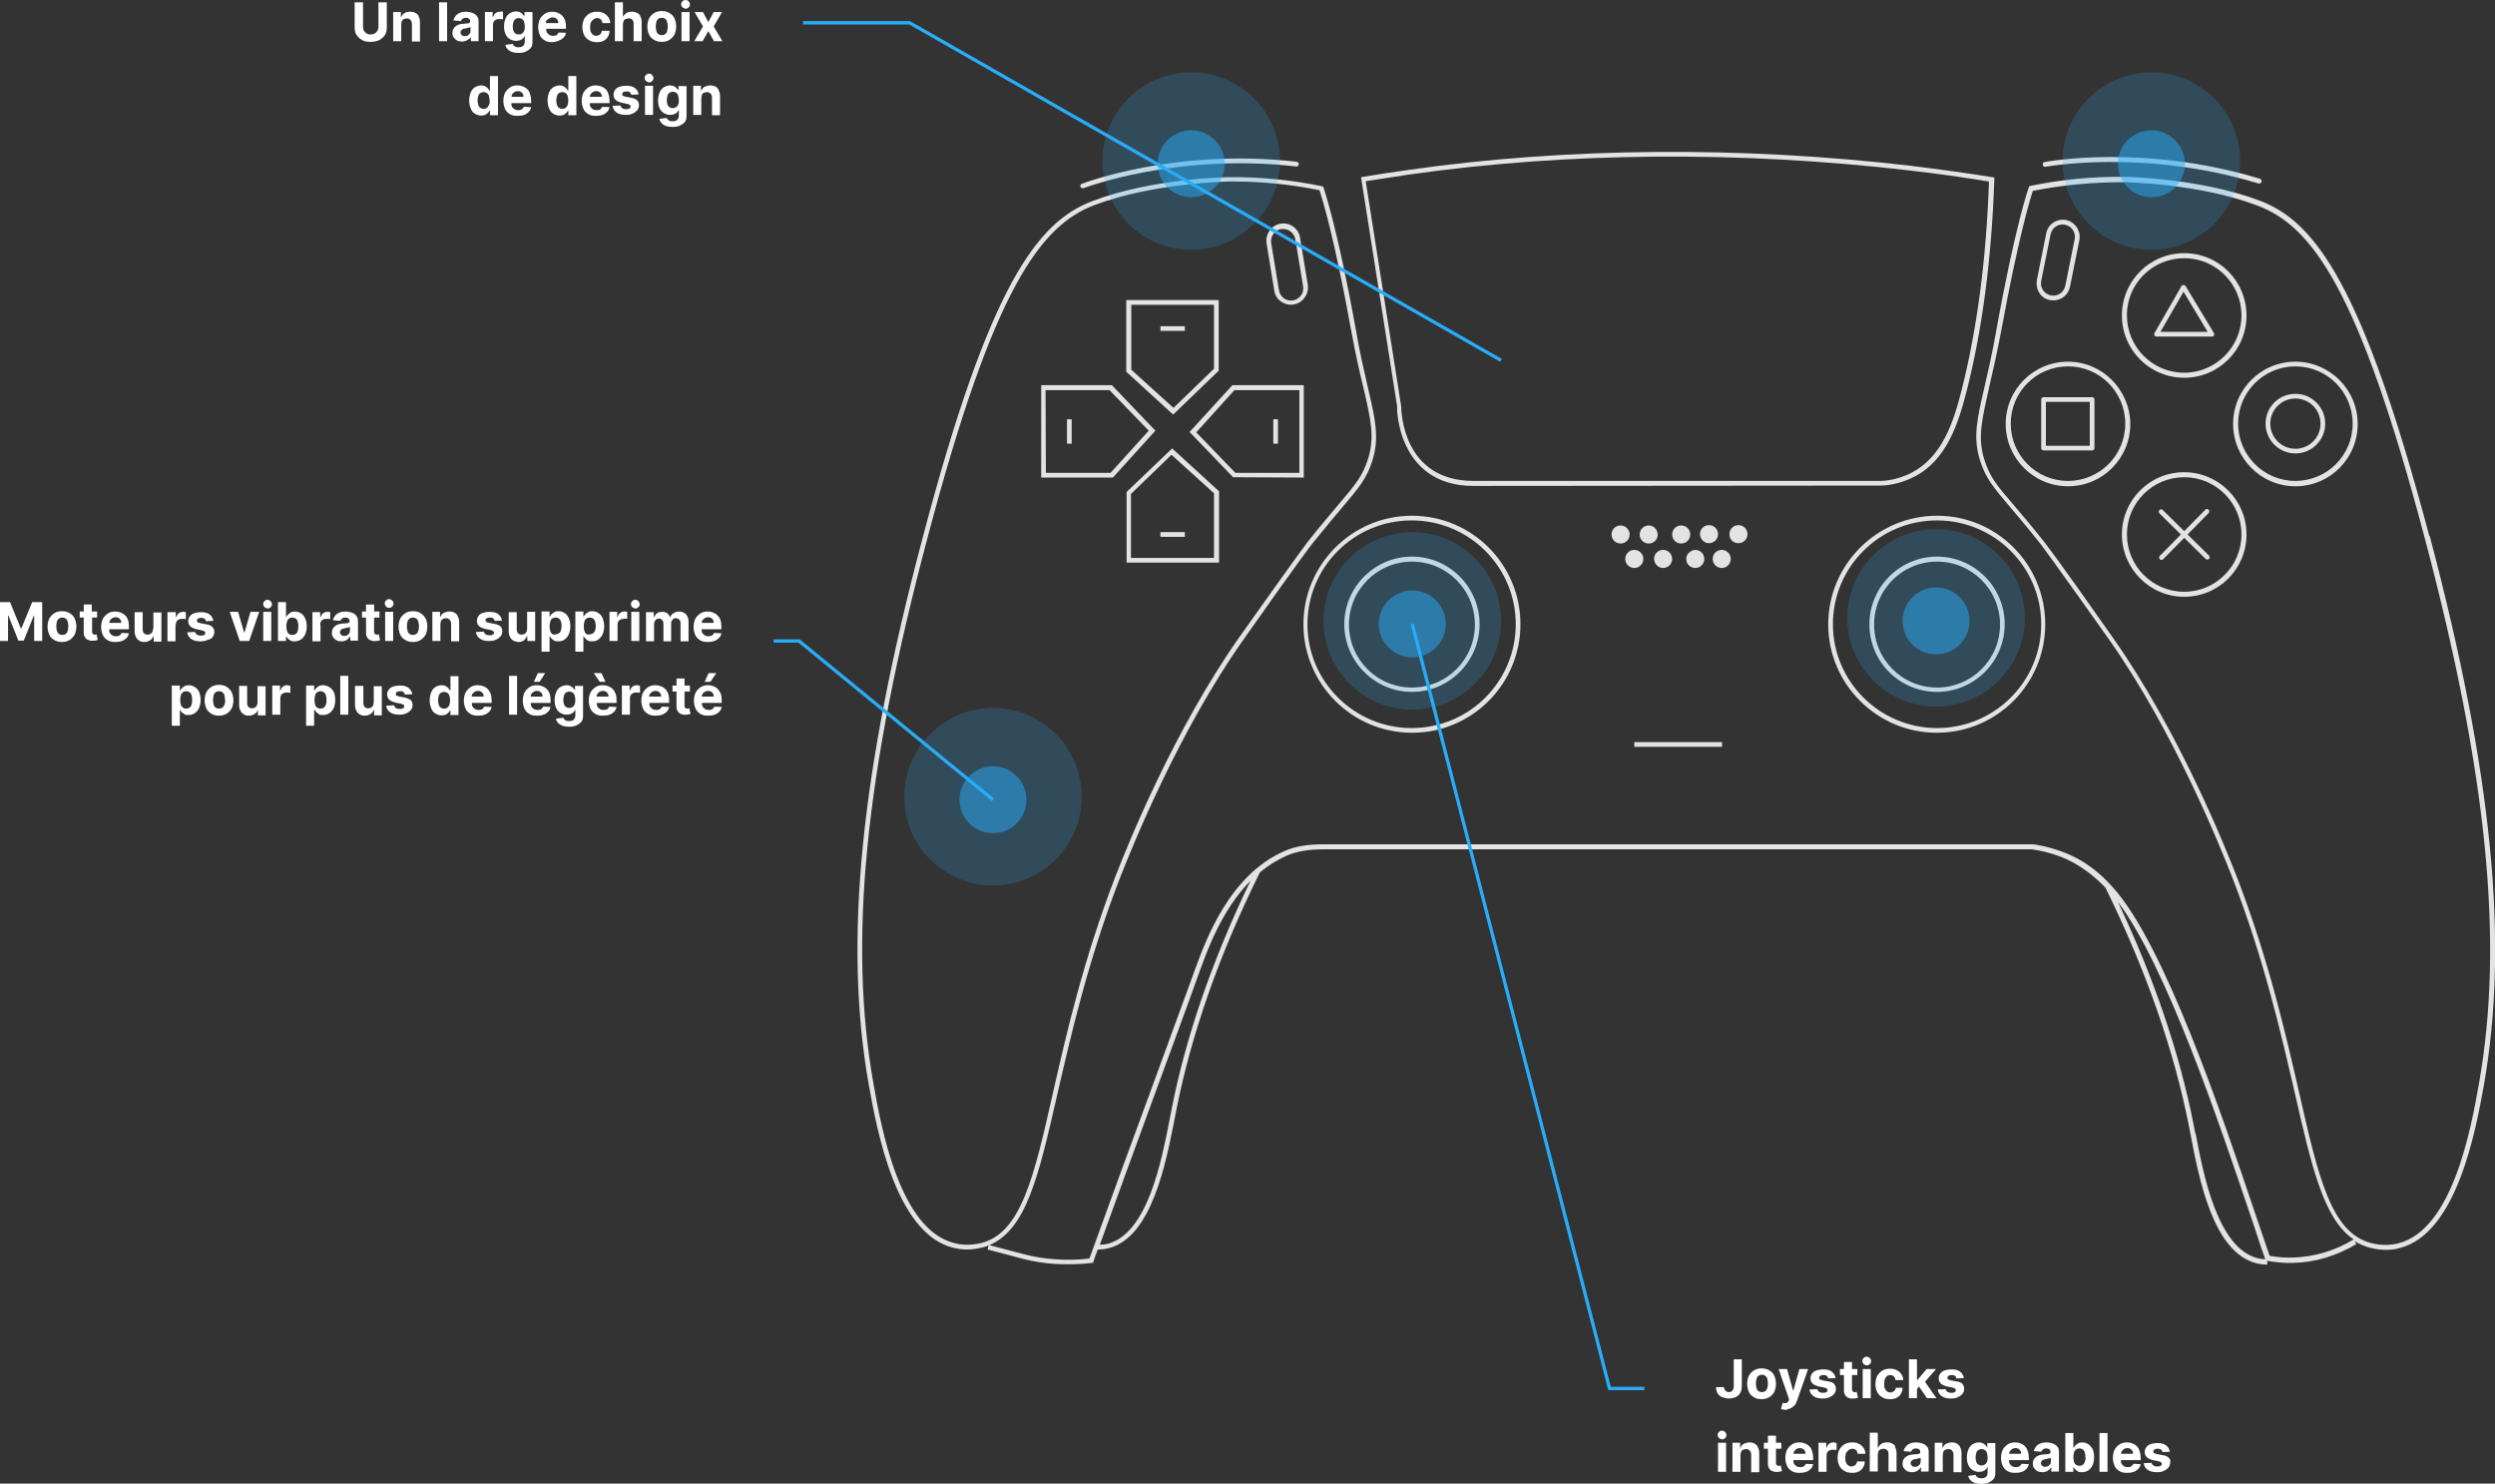 <svg xmlns="http://www.w3.org/2000/svg" xml:space="preserve" width="745" height="443" style="enable-background:new 0 0 745 443"><rect width="100%" height="100%" fill="#333333" stroke="none"/><style>.st0{fill:#e3e3e3}.st1{fill:none;stroke:#28adf9;stroke-width:1}.st2{fill:#fff}.st3,.st4{fill:#28adf9;fill-opacity:.5}.st4{fill-opacity:.2}</style><path d="m440 145.1 121.2-.1h.3c1.1 0 5.3-.2 10-2.6 9.7-4.9 13.2-15.8 15.7-25.5 4.7-18.4 7.5-39.7 8.3-63.3V53l-.6-.1c-8.1-1.3-16.3-2.4-24.4-3.4-50.7-5.9-102.5-5.5-149.7 1.2-5.8.8-10.7 1.6-13.7 2.1l-.7.1 10.8 68.6c-.2.1 0 23.6 22.8 23.6zm-19.1-93c47.1-6.7 98.7-7.1 149.3-1.2 7.8.9 15.8 2 23.7 3.3-.8 23.3-3.6 44.3-8.2 62.4-2.4 9.5-5.8 19.9-15 24.6-5.1 2.6-9.5 2.4-9.6 2.4H440c-21.3 0-21.6-21.1-21.6-22.2l-10.6-67.3c3.1-.5 7.7-1.2 13.1-2zM389.2 186.4c0 17.9 14.6 32.4 32.4 32.4 17.9 0 32.4-14.5 32.4-32.4S439.5 154 421.6 154s-32.4 14.6-32.4 32.4zm63.4 0c0 17.1-13.9 31-31.1 31-17.1 0-31.1-13.9-31.1-31s13.9-31 31.1-31c17.2 0 31.1 13.9 31.1 31z" class="st0"/><path d="M401.4 186.4c0 11.1 9.1 20.2 20.2 20.2s20.2-9.1 20.2-20.2-9.1-20.2-20.2-20.2-20.2 9.1-20.2 20.2zm20.2-18.7c10.4 0 18.8 8.4 18.8 18.8s-8.4 18.8-18.8 18.8-18.8-8.4-18.8-18.8 8.5-18.8 18.8-18.8zM545.9 186.4c0 17.9 14.6 32.4 32.4 32.4 17.9 0 32.4-14.5 32.4-32.4S596.3 154 578.4 154s-32.5 14.6-32.5 32.4zm32.5-31c17.1 0 31.1 13.9 31.1 31s-13.9 31-31.1 31c-17.1 0-31.1-13.9-31.1-31s13.9-31 31.1-31z" class="st0"/><path d="M578.4 206.6c11.1 0 20.2-9.1 20.2-20.2s-9.1-20.2-20.2-20.2-20.2 9.1-20.2 20.2c0 11.2 9 20.2 20.2 20.2zm0-38.9c10.4 0 18.8 8.4 18.8 18.8s-8.4 18.8-18.8 18.8-18.8-8.4-18.8-18.8 8.4-18.8 18.8-18.8zM488 221.6h26.2v1.4H488zM363.9 110.7V89.6h-27.6V111l14 12.8 13.6-13.1zM337.7 91h24.8v19.1l-12.1 11.7-12.6-11.4V91z" class="st0"/><path d="M346.5 97.4h7.3v1.4h-7.3zM336.4 146.9V168H364v-21.3l-14-12.8-13.6 13zm26.1.4v19.3h-24.8v-19.1l12.1-11.7 12.7 11.5z" class="st0"/><path d="M346.5 158.9h7.3v1.4h-7.3zM368.2 142.5l21.1.1V115H368l-12.8 14 13 13.5zm.4-26H388v24.7h-19.1l-11.7-12.1 11.4-12.6z" class="st0"/><path d="M380.2 125.2h1.4v7.3h-1.4zM345 128.6 332 115h-21.1v27.6h21.4l12.7-14zm-32.7 12.6-.1-24.7h19.1l11.7 12.1-11.4 12.6h-19.3z" class="st0"/><path d="M318.6 125.2h1.4v7.3h-1.4zM483.9 156.9c-1.5 0-2.7 1.2-2.7 2.7 0 1.5 1.2 2.7 2.7 2.7 1.5 0 2.7-1.2 2.7-2.7 0-1.5-1.2-2.7-2.7-2.7zM492.3 156.9c-1.5 0-2.7 1.2-2.7 2.7 0 1.5 1.2 2.7 2.7 2.7 1.5 0 2.7-1.2 2.7-2.7-.1-1.5-1.2-2.7-2.7-2.7zM488 169.6c1.5 0 2.7-1.2 2.7-2.7 0-1.5-1.2-2.7-2.7-2.7-1.5 0-2.7 1.2-2.7 2.7 0 1.5 1.2 2.7 2.7 2.7zM496.6 169.6c1.5 0 2.7-1.2 2.7-2.7 0-1.5-1.2-2.7-2.7-2.7-1.5 0-2.7 1.2-2.7 2.7.1 1.5 1.2 2.7 2.7 2.7zM503.5 166.9c0 1.5 1.2 2.7 2.7 2.7 1.5 0 2.7-1.2 2.7-2.7 0-1.5-1.2-2.7-2.7-2.7-1.5.1-2.7 1.3-2.7 2.7zM516.8 166.9c0-1.5-1.2-2.7-2.7-2.7-1.5 0-2.7 1.2-2.7 2.7 0 1.5 1.2 2.7 2.7 2.7 1.5 0 2.7-1.2 2.7-2.7zM502 156.9c-1.5 0-2.7 1.2-2.7 2.7 0 1.5 1.2 2.7 2.7 2.7s2.7-1.2 2.7-2.7c0-1.5-1.2-2.7-2.7-2.7zM510.3 162.2c1.5 0 2.7-1.2 2.7-2.7 0-1.5-1.2-2.7-2.7-2.7-1.5 0-2.7 1.2-2.7 2.7.1 1.6 1.3 2.7 2.7 2.7zM519.1 162.2c1.5 0 2.7-1.2 2.7-2.7 0-1.5-1.2-2.7-2.7-2.7-1.5 0-2.7 1.2-2.7 2.7 0 1.6 1.2 2.7 2.7 2.7zM652.2 112.8c10.3 0 18.6-8.3 18.6-18.6s-8.3-18.6-18.6-18.6-18.6 8.3-18.6 18.6 8.3 18.6 18.6 18.6zm0-35.7c9.5 0 17.1 7.7 17.1 17.1 0 9.4-7.7 17.1-17.1 17.1-9.5 0-17.1-7.7-17.1-17.1-.1-9.4 7.6-17.1 17.1-17.1zM652.2 141c-10.3 0-18.6 8.3-18.6 18.6 0 10.2 8.3 18.6 18.6 18.6s18.6-8.3 18.6-18.6-8.4-18.6-18.6-18.6zm0 35.7c-9.5 0-17.1-7.7-17.1-17.1 0-9.5 7.7-17.1 17.1-17.1 9.5 0 17.1 7.7 17.1 17.1 0 9.4-7.7 17.1-17.1 17.1zM617.5 108c-10.3 0-18.6 8.3-18.6 18.6 0 10.2 8.3 18.6 18.6 18.6s18.6-8.3 18.6-18.6c-.1-10.3-8.4-18.6-18.6-18.6zm0 35.6c-9.5 0-17.1-7.7-17.1-17.1 0-9.5 7.7-17.1 17.1-17.1 9.5 0 17.1 7.7 17.1 17.1 0 9.5-7.7 17.1-17.1 17.1zM685.4 108c-10.3 0-18.6 8.3-18.6 18.6 0 10.2 8.3 18.6 18.6 18.6s18.6-8.3 18.6-18.6-8.4-18.6-18.6-18.6zm0 35.6c-9.5 0-17.1-7.7-17.1-17.1 0-9.5 7.7-17.1 17.1-17.1 9.5 0 17.1 7.7 17.1 17.1 0 9.5-7.7 17.1-17.1 17.1zM612.1 89.6c.3 0 .7.1 1 .1 2.4 0 4.5-1.6 5-4.1l2.8-13.9c.5-2.7-1.2-5.4-4-6-2.7-.5-5.4 1.2-5.9 4l-2.8 13.9c-.2 1.3 0 2.7.7 3.8.7 1.2 1.8 1.9 3.2 2.2zm-2.6-5.7 2.8-13.9c.4-2 2.3-3.3 4.3-2.9 2 .4 3.3 2.3 2.9 4.3l-2.8 13.9c-.4 2-2.3 3.3-4.3 2.9-2-.4-3.3-2.3-2.9-4.3zM380.5 86.8c.2 1.3.9 2.5 2.1 3.3.9.6 1.9.9 2.9.9.3 0 .5 0 .8-.1 1.3-.2 2.5-.9 3.3-2.1.8-1.1 1.1-2.4.9-3.8l-2.3-14c-.4-2.8-3.1-4.7-5.8-4.2-1.3.2-2.5.9-3.3 2.1-.8 1.1-1.1 2.4-.9 3.8l2.3 14.1zm-.3-16.9c.5-.8 1.4-1.4 2.4-1.5h.6c.7 0 1.5.2 2.1.7.8.6 1.3 1.4 1.5 2.4l2.3 14c.1.9 0 1.9-.6 2.7-.6.8-1.4 1.3-2.4 1.5-.9.1-1.9 0-2.7-.6-.8-.6-1.3-1.4-1.5-2.4l-2.3-14c-.2-1 0-2 .6-2.8z" class="st0"/><path d="M643.9 100.5h16.6c.2 0 .5-.1.6-.3.1-.2.1-.5 0-.7l-8.5-14.1s-.3-.3-.6-.3c-.2 0-.5.1-.6.3l-8.1 14.1s-.1.5 0 .7c.1.1.3.3.6.3zm8.1-13.4 7.2 12h-14.1l6.9-12zM624.7 118.6h-14.5c-.4 0-.7.3-.7.7v14.5c0 .4.3.7.7.7h14.5c.4 0 .7-.3.7-.7v-14.5c0-.4-.3-.7-.7-.7zm-.7 14.5h-13.1V120H624v13.1zM685.4 117.6c-5 0-8.9 4-8.9 8.9s4 8.9 8.9 8.9 8.9-4 8.9-8.9-4-8.9-8.9-8.9zm0 16.4c-4.2 0-7.5-3.4-7.5-7.5 0-4.2 3.4-7.5 7.5-7.5 4.2 0 7.5 3.4 7.5 7.5 0 4.2-3.4 7.5-7.5 7.5zM653.2 159.6l6.3-6.4c.3-.3.2-.7 0-1-.3-.3-.7-.3-1 0l-6.3 6.4-6.4-6.3c-.3-.3-.7-.3-1 0-.3.3-.2.7 0 1l6.4 6.3-6.3 6.4c-.3.3-.2.7 0 1 .1.1.3.2.5.2s.3 0 .5-.2l6.3-6.4 6.4 6.3s.3.2.5.2.3-.1.5-.2c.3-.3.2-.7 0-1l-6.4-6.3z" class="st0"/><path d="m725.5 160-.1.1c-19.9-75-34.1-94-50.7-100.2-18-6.8-40.3-7.1-40.5-7.1-9.4-.1-18.7.8-27.9 2.7l-.4.1-.1.3s-4 11.1-9.7 42.7c-1.2 6.9-2.5 12.4-3.5 16.8-2.3 9.8-3.5 15.2-1.4 22 1.7 5.4 4 8.1 9 14 2.3 2.8 5.3 6.2 9 10.9 0 0 3.4 4.4 20.8 29 19.1 27.2 32.8 61.1 36.6 70.8 9.6 24.8 14.6 46.9 18.7 64.6 5 21.9 8.6 37.4 17.5 43.4-5.6 3.4-11.8 5.2-18 5.4-2.3.1-4.8-.1-7.1-.5-.6-1.9-1.7-4.9-3-8.8l-1.7-5c-9.3-27.6-26.6-78.9-41.9-96l-.1-.1c-.2-.3-.6-.6-.9-1l-.1-.1c-2.4-2.6-7.1-7.1-14.3-9.7-4.9-1.8-8.6-2.2-8.9-2.2H395.4c-4.9 0-8.6.6-11.8 2-16.6 7.2-23.6 26.8-26.7 35.2-4.2 11.5-8.8 24.1-13.7 37.5-5.4 14.6-11.5 31.3-17.9 49-3.4.4-6.9.5-10.4.2-3.1-.2-6.2-.7-9.2-1.5l-10.3-2.7c11.1-4.6 14.8-20.9 20.3-45 4.1-17.7 9.1-39.8 18.7-64.6 3.8-9.7 17.5-43.6 36.6-70.8 17.3-24.6 20.7-28.9 20.8-29 3.8-4.7 6.7-8.2 9-10.9 5-5.9 7.3-8.6 9-14 2.1-6.8.9-12.2-1.4-22-1-4.4-2.3-9.8-3.5-16.8-5.7-31.6-9.7-42.6-9.7-42.7l-.1-.3-.4-.1c-9.2-1.9-18.5-2.8-27.9-2.7-.2 0-22.6.3-40.5 7.1-16.6 6.2-30.9 25.2-50.7 100.2-18.8 70.7-23.7 121.2-16.2 163.6 2.4 13.4 8 44.6 25.3 48.8 1.3.3 2.6.5 4 .5 1.5 0 3-.2 4.6-.6.7-.1 1.3-.4 1.9-.6l-.3 1.2 10.6 2.8c3.1.8 6.3 1.3 9.4 1.5 1.4.1 2.8.1 4.2.1 2.3 0 4.6-.1 6.9-.4h.4l.1-.4c.4-1.2.8-2.4 1.3-3.6 1.1 0 2.2-.1 3.3-.4 12.8-3.3 17-25.3 19.6-38.4l.5-2.6c4.5-22.9 12.9-46.8 25-71.2 2.4-2 5.1-3.7 8-5 3.1-1.3 6.5-1.9 11.2-1.9h211.2s3.7.4 8.4 2.1c6.8 2.6 11.2 6.8 13.7 9.4 12 24.4 20.4 48.3 24.9 71.1l.5 2.6c2.5 13.1 6.7 35.1 19.6 38.4 1.1.3 2.2.4 3.3.4v-1.1c2.5.4 5.1.7 7.7.6 6.5-.1 13-2.1 18.9-5.6l-.5-.9c1.4.9 3 1.6 4.7 2 1.5.4 3.1.6 4.6.6 1.3 0 2.7-.1 4-.5 17.3-4.2 22.9-35.5 25.3-48.8 7.5-42.7 2.5-93.1-16.2-163.9zM292.9 371.2c-2.7.6-5.4.7-7.9 0-16.4-4-21.9-34.6-24.2-47.7-7.5-42.2-2.6-92.5 16.2-163.1 19.7-74.4 33.7-93.1 49.9-99.2 17.6-6.6 39.8-7 40-7h1.6c8.6 0 17.1.9 25.5 2.6.7 2.1 4.4 13.8 9.5 42.1 1.3 7 2.5 12.4 3.6 16.8 2.3 9.9 3.4 14.8 1.4 21.3-1.6 5.1-3.7 7.6-8.7 13.5-2.3 2.8-5.3 6.2-9.1 11 0 0-3.4 4.4-20.8 29-19.2 27.3-33 61.3-36.8 71.1-9.6 24.9-14.7 47.1-18.7 64.8-5.7 25.2-9.5 41.8-21.5 44.8zm56.9-39.8-.5 2.6c-2.5 12.8-6.6 34.2-18.5 37.4-.8.2-1.6.2-2.4.3 5.8-16 11.3-31 16.2-44.4 4.9-13.4 9.6-26 13.7-37.5 2.2-6 6.5-18.1 15.1-26.8-11.3 23.4-19.3 46.4-23.6 68.4zM676.4 376c-.7 0-1.5-.1-2.3-.3-11.9-3.1-16.1-24.5-18.5-37.3h-.1l-.5-2.6c-4.2-21.4-11.8-43.7-22.6-66.5 14.5 19.2 30.4 66.5 39.2 92.5l1.7 5c1.3 4.1 2.4 7.3 3.1 9.2zm63.8-52.4c-2.3 13.1-7.8 43.7-24.2 47.7-2.5.6-5.2.6-7.9-.1-12-3-15.8-19.5-21.5-44.6-4.1-17.8-9.1-39.9-18.7-64.8-3.8-9.8-17.6-43.8-36.8-71.1-17.3-24.7-20.8-29-20.8-29-3.8-4.8-6.7-8.2-9.1-11-5.1-5.9-7.1-8.4-8.7-13.5-2-6.5-.8-11.4 1.4-21.3 1-4.4 2.3-9.9 3.6-16.8 5.2-28.4 8.8-40 9.5-42.1 8.9-1.8 18.1-2.6 27.1-2.6.2 0 22.4.3 40 7 16.2 6.1 30.2 24.8 49.9 99.2 18.7 70.5 23.7 120.8 16.2 163zM323.3 56.2h.2c.3-.1 27.7-10.6 63.5-6.5.4.1.7-.2.8-.6 0-.4-.2-.7-.6-.8-36.2-4.2-64 6.5-64.2 6.6-.3.1-.5.5-.4.9.1.2.4.4.7.4zM610.8 49.8c.2 0 29.1-5.5 63.6 5h.2c.3 0 .6-.2.7-.5.1-.3-.1-.7-.4-.9-34.8-10.6-64.1-5.1-64.4-5-.4 0-.6.4-.5.8 0 .4.4.7.8.6z" class="st0"/><path d="m421.7 186.3 58.9 228.3H491M448.2 107.6 271.6 6.8h-31.8" class="st1"/><path d="M67.7 205.1c-.6-.4-1.4-.6-2.3-.6-.9 0-1.6.2-2.3.6-.6.4-1.1.9-1.5 1.6-.3.7-.5 1.5-.5 2.4 0 .9.2 1.7.5 2.4s.8 1.2 1.5 1.6c.6.4 1.4.6 2.3.6.9 0 1.6-.2 2.3-.6.6-.4 1.1-.9 1.5-1.6.3-.7.5-1.5.5-2.4 0-.9-.2-1.7-.5-2.4-.4-.7-.9-1.2-1.5-1.6zm-.7 5.3c-.1.4-.3.7-.6.9-.3.2-.6.3-1 .3s-.7-.1-1-.3c-.3-.2-.5-.5-.6-.9-.1-.4-.2-.9-.2-1.4 0-.5.1-1 .2-1.4.1-.4.3-.7.6-.9.3-.2.6-.3 1-.3s.7.1 1 .3c.3.2.5.5.6.9.1.4.2.9.2 1.4.1.6 0 1-.2 1.4zM76.9 209.7c0 .4-.1.7-.2 1-.2.3-.4.5-.6.6-.3.1-.5.2-.8.2-.5 0-.8-.1-1.1-.4-.3-.3-.4-.7-.4-1.2v-5.1h-2.4v5.6c0 .7.1 1.3.4 1.8.2.5.6.9 1 1.1.4.3 1 .4 1.5.4.7 0 1.2-.2 1.7-.5s.8-.7 1-1.2v1.6h2.3v-8.7h-2.4v4.8zM213.9 201h-2.3l-1.2 2.6h1.7zM171.8 206.2c-.2-.2-.4-.5-.6-.7-.2-.2-.5-.5-.8-.6-.3-.2-.7-.3-1.2-.3-.6 0-1.2.2-1.8.5-.5.3-1 .8-1.3 1.5-.3.7-.5 1.5-.5 2.5s.2 1.8.5 2.4c.3.6.7 1.1 1.3 1.4.5.3 1.1.5 1.8.5.5 0 .9-.1 1.2-.2.3-.1.6-.3.8-.5.2-.2.4-.4.5-.7h.1v1.6c0 .6-.2 1-.5 1.3-.3.3-.8.4-1.3.4-.4 0-.7 0-.9-.1-.2-.1-.4-.2-.6-.4-.1-.2-.3-.3-.3-.5l-2.2.3c.1.5.3.9.6 1.2.3.4.8.7 1.3.9.6.2 1.2.3 2 .3s1.6-.1 2.2-.4c.6-.3 1.1-.6 1.5-1.1.4-.5.5-1.1.5-1.9v-8.8h-2.4v1.4zm-.2 4.1c-.1.4-.4.6-.6.8-.3.2-.6.3-1 .3s-.7-.1-1-.3c-.3-.2-.5-.5-.6-.8-.1-.4-.2-.8-.2-1.3s.1-.9.2-1.3.3-.7.6-.9c.3-.2.6-.3 1-.3s.7.1 1 .3c.3.2.5.5.6.9.1.4.2.8.2 1.3s-.1 1-.2 1.3zM78.6 182.7H81v8.7h-2.4zM177.3 201l1.8 2.6h1.7l-1.2-2.6zM63.5 190.2c.3-.4.5-.9.5-1.5s-.2-1.1-.6-1.5c-.4-.4-1-.7-1.9-.8l-1.6-.3c-.4-.1-.7-.2-.9-.3-.2-.1-.2-.3-.2-.5 0-.3.1-.5.4-.6.3-.2.6-.2.9-.2.3 0 .5 0 .7.1.2.1.4.2.5.4.1.2.2.3.2.5l2.2-.1c-.1-.8-.5-1.4-1.1-1.9-.6-.5-1.5-.7-2.6-.7-.7 0-1.4.1-2 .3-.6.2-1 .5-1.3.9-.3.4-.5.9-.5 1.4 0 .7.2 1.2.6 1.6.4.4 1.1.7 1.9.9l1.5.3c.4.1.7.2.8.3.2.1.3.3.3.5 0 .3-.1.5-.4.6-.3.2-.6.2-1 .2s-.8-.1-1.1-.3c-.3-.2-.5-.5-.5-.8l-2.4.1c.1.8.5 1.5 1.2 2s1.6.7 2.8.7c.8 0 1.4-.1 2-.4.8-.1 1.3-.5 1.6-.9zM91.1 184.6c-.3-.7-.8-1.2-1.3-1.5-.5-.3-1.1-.5-1.8-.5-.5 0-.9.1-1.2.3-.3.2-.6.4-.8.6-.2.2-.4.5-.5.7h-.1v-4.4H83v11.6h2.4V190h.1c.1.2.3.5.5.7.2.2.5.4.8.6.3.2.7.2 1.2.2.7 0 1.3-.2 1.8-.5s1-.9 1.3-1.5c.3-.7.5-1.5.5-2.5 0-.9-.2-1.8-.5-2.4zm-2.2 3.8c-.1.4-.3.7-.6.9-.3.2-.6.3-1 .3s-.7-.1-1-.3c-.3-.2-.5-.5-.6-.9-.1-.4-.2-.8-.2-1.4 0-.5.1-1 .2-1.4.1-.4.3-.7.6-.9.3-.2.6-.3 1-.3s.7.1 1 .3c.3.2.5.5.6.9.1.4.2.8.2 1.3 0 .6-.1 1.1-.2 1.5zM79.9 179.1c-.4 0-.7.1-.9.4-.3.2-.4.5-.4.9 0 .3.1.6.4.9.3.2.6.4.9.4.4 0 .7-.1.9-.4.3-.2.4-.5.4-.9 0-.3-.1-.6-.4-.9-.3-.3-.6-.4-.9-.4zM178.6 191c.5-.3 1-.9 1.3-1.5.3-.7.5-1.5.5-2.5s-.2-1.8-.5-2.5-.8-1.2-1.3-1.5c-.5-.3-1.1-.5-1.8-.5-.5 0-.9.1-1.2.3-.3.2-.6.4-.8.6-.2.2-.4.5-.5.7h-.1v-1.5h-2.4v12h2.4V190h.1c.1.2.3.5.5.7.2.2.5.4.8.6.3.2.7.2 1.2.2.7 0 1.3-.1 1.8-.5zm-3.5-1.7c-.3-.2-.5-.5-.6-.9-.1-.4-.2-.8-.2-1.4 0-.5.1-1 .2-1.4.1-.4.3-.7.6-.9.3-.2.6-.3 1-.3s.7.1 1 .3c.3.2.5.5.6.9.1.4.2.8.2 1.3s-.1 1-.2 1.3c-.1.4-.3.7-.6.9-.3.2-.6.3-1 .3-.4.2-.8.1-1-.1zM214.3 205.7c-.4-.4-.8-.6-1.3-.8-.5-.2-1-.3-1.6-.3-.9 0-1.6.2-2.2.6-.6.4-1.1.9-1.5 1.6-.3.7-.5 1.5-.5 2.4 0 .9.2 1.7.5 2.4s.8 1.2 1.5 1.6c.6.4 1.4.5 2.3.5.7 0 1.4-.1 1.9-.3.6-.2 1-.5 1.4-.9.4-.4.6-.9.7-1.4l-2.2-.1c-.1.2-.2.4-.4.6-.2.2-.4.3-.6.3-.2.1-.5.1-.7.1-.4 0-.8-.1-1.1-.3-.3-.2-.5-.4-.7-.7-.2-.3-.2-.7-.2-1.1h5.9v-.9c0-.7-.1-1.4-.3-1.9-.3-.6-.6-1.1-.9-1.4zm-4.8 2.5c0-.3.1-.6.2-.9.2-.3.4-.5.7-.7.3-.2.6-.3 1-.3s.7.1.9.2c.3.2.5.4.6.6.2.3.2.6.2.9h-3.6zM85.8 204.6c-.5 0-.9.1-1.3.4-.4.3-.6.7-.8 1.2h-.1v-1.5h-2.3v8.7h2.4v-4.9c0-.4.1-.7.2-.9.2-.3.4-.5.7-.6.3-.2.6-.2 1-.2h.6c.2 0 .4.1.5.1v-2.1c-.1 0-.2 0-.4-.1-.3-.1-.4-.1-.5-.1zM58.1 205.1c-.5-.3-1.1-.5-1.8-.5-.5 0-.9.1-1.2.3-.3.2-.6.4-.8.6-.2.2-.4.5-.5.7h-.1v-1.5h-2.4v12h2.4V212h.1c.1.2.3.5.5.7.2.2.5.4.8.6.3.2.7.2 1.2.2.7 0 1.3-.2 1.8-.5s1-.9 1.3-1.5c.3-.7.5-1.5.5-2.5s-.2-1.8-.5-2.5c-.3-.6-.8-1.1-1.3-1.4zm-.9 5.3c-.1.4-.3.7-.6.9-.3.2-.6.3-1 .3s-.7-.1-1-.3c-.3-.2-.5-.5-.6-.9-.1-.4-.2-.8-.2-1.4 0-.5.1-1 .2-1.4.1-.4.4-.7.6-.9.3-.2.6-.3 1-.3s.7.1 1 .3c.3.2.5.5.6.9.1.4.2.8.2 1.3 0 .7-.1 1.1-.2 1.5zM74.4 191.4l3-8.7h-2.6l-1.8 6.2h-.1l-1.8-6.2h-2.5l3 8.7zM6.4 187.6h-.2L3 179.8H0v11.6h2.4v-7.6h.1l3 7.5h1.6l3-7.5h.1v7.6h2.4v-11.6h-3zM95.6 186.5c0-.4.1-.7.2-.9.2-.3.4-.5.7-.6.3-.2.6-.2 1-.2h.6c.2 0 .4.1.5.1v-2.1c-.1 0-.2 0-.4-.1h-.4c-.5 0-.9.1-1.3.4-.4.3-.6.7-.8 1.2h-.1v-1.5h-2.3v8.7h2.4v-5zM182.9 205.7c-.4-.4-.8-.6-1.3-.8-.5-.2-1-.3-1.6-.3-.9 0-1.6.2-2.2.6-.6.4-1.1.9-1.5 1.6-.3.7-.5 1.5-.5 2.4 0 .9.2 1.7.5 2.4s.8 1.2 1.5 1.6c.6.4 1.4.5 2.3.5.7 0 1.4-.1 1.9-.3.6-.2 1-.5 1.4-.9.4-.4.6-.9.7-1.4l-2.2-.1c-.1.2-.2.4-.4.6-.2.2-.3.3-.6.3-.2.1-.5.1-.7.1-.4 0-.8-.1-1.1-.3-.3-.2-.5-.4-.7-.7-.2-.3-.2-.7-.2-1.1h5.9v-.9c0-.7-.1-1.4-.3-1.9-.3-.6-.5-1.1-.9-1.4zm-4.8 2.5c0-.3.1-.6.2-.9.2-.3.4-.5.7-.7.3-.2.6-.3 1-.3s.7.1.9.2c.3.2.5.4.6.6.2.3.2.6.2.9h-3.6zM109.3 189c0 .6.1 1 .4 1.4.2.4.6.7 1 .8.4.2.9.3 1.5.2.3 0 .6 0 .8-.1.2-.1.4-.1.5-.1l-.4-1.8c-.1 0-.1 0-.3.1h-.3c-.2 0-.3 0-.4-.1-.1-.1-.2-.1-.3-.3-.1-.1-.1-.3-.1-.5v-4.2h1.6v-1.8h-1.6v-2.1h-2.4v2.1h-1.2v1.8h1.2v4.6zM52.5 186.5c0-.4.1-.7.2-.9.2-.3.4-.5.7-.6.3-.2.6-.2 1-.2h.6c.2 0 .4.1.5.1v-2.1c-.1 0-.2 0-.4-.1h-.4c-.5 0-.9.1-1.3.4-.4.3-.6.7-.8 1.2h-.1v-1.5H50v8.7h2.4v-5zM45.7 187.7c0 .4-.1.7-.2 1-.2.3-.4.5-.6.6-.3.1-.5.2-.8.2-.5 0-.8-.1-1.1-.4-.3-.3-.4-.7-.4-1.2v-5.1h-2.4v5.6c0 .7.1 1.3.4 1.8.2.5.6.9 1 1.1.4.3 1 .4 1.5.4.7 0 1.2-.2 1.7-.5s.8-.7 1-1.2h.1v1.6h2.3v-8.7h-2.4v4.8zM37.3 183.7c-.4-.4-.8-.6-1.3-.8-.5-.2-1-.3-1.6-.3-.9 0-1.6.2-2.2.6-.6.4-1.1.9-1.5 1.6-.3.7-.5 1.5-.5 2.4 0 .9.2 1.7.5 2.4s.8 1.2 1.5 1.6c.6.4 1.4.5 2.3.5.7 0 1.4-.1 1.9-.3.6-.2 1-.5 1.4-.9.4-.4.6-.9.7-1.4l-2.2-.1c-.1.2-.2.4-.4.6-.2.2-.4.3-.6.3-.2.1-.5.1-.7.1-.4 0-.8-.1-1.1-.3-.3-.2-.5-.4-.7-.7-.2-.3-.2-.7-.2-1.1h5.9v-.9c0-.7-.1-1.4-.3-1.9-.2-.6-.5-1.1-.9-1.4zm-4.7 2.5c0-.3.1-.6.2-.9.2-.3.4-.5.7-.7.3-.2.6-.3 1-.3s.7.1.9.2c.3.2.5.4.6.6.2.3.2.6.2.9h-3.6zM20.8 183.1c-.6-.4-1.4-.6-2.3-.6-.9 0-1.6.2-2.3.6-.6.4-1.1.9-1.5 1.6-.3.7-.5 1.5-.5 2.4 0 .9.2 1.7.5 2.4s.8 1.2 1.5 1.6c.6.4 1.4.6 2.3.6.9 0 1.6-.2 2.3-.6.6-.4 1.1-.9 1.5-1.6.3-.7.5-1.5.5-2.4 0-.9-.2-1.7-.5-2.4s-.8-1.2-1.5-1.6zm-.6 5.3c-.1.4-.3.7-.6.9-.3.2-.6.3-1 .3s-.7-.1-1-.3c-.3-.2-.5-.5-.6-.9-.1-.4-.2-.9-.2-1.4 0-.5.1-1 .2-1.4.1-.4.3-.7.6-.9.3-.2.6-.3 1-.3s.7.1 1 .3c.3.2.5.5.6.9.1.4.2.9.2 1.4 0 .6-.1 1-.2 1.4zM215.1 185.1c-.2-.6-.5-1-.9-1.4-.4-.4-.8-.6-1.3-.8-.5-.2-1-.3-1.6-.3-.9 0-1.6.2-2.2.6-.6.4-1.1.9-1.5 1.6-.3.7-.5 1.5-.5 2.4 0 .9.2 1.7.5 2.4s.8 1.2 1.5 1.6c.6.4 1.4.5 2.3.5.7 0 1.4-.1 1.9-.3.6-.2 1-.5 1.4-.9.4-.4.6-.9.7-1.4l-2.2-.1c-.1.2-.2.4-.4.6-.2.2-.4.3-.6.3-.2.1-.5.1-.7.1-.4 0-.8-.1-1.1-.3-.3-.2-.5-.4-.7-.7-.2-.3-.2-.7-.2-1.1h5.9v-.9c0-.7-.1-1.4-.3-1.9zm-5.6 1.1c0-.3.1-.6.2-.9.2-.3.4-.5.7-.7.3-.2.6-.3 1-.3s.7.1.9.2c.3.2.5.4.6.6.2.3.2.6.2.9h-3.6zM28.6 189.5h-.3c-.2 0-.3 0-.4-.1-.1-.1-.2-.1-.3-.3-.1-.1-.1-.3-.1-.5v-4.2H29v-1.8h-1.6v-2.1H25v2.1h-1.2v1.8H25v4.5c0 .6.1 1 .4 1.4.2.4.6.7 1 .8.4.2 1 .3 1.5.2.3 0 .6 0 .8-.1.2-.1.4-.1.5-.1l-.4-1.8c0 .2-.1.2-.2.2zM98.2 205.1c-.5-.3-1.1-.5-1.8-.5-.5 0-.9.1-1.2.3-.3.2-.6.4-.8.6-.2.2-.4.5-.5.7h-.1v-1.5h-2.4v12h2.4V212h.2c.1.2.3.5.5.7.2.2.5.4.8.6.3.2.7.2 1.2.2.7 0 1.3-.2 1.8-.5s1-.9 1.3-1.5c.3-.7.5-1.5.5-2.5s-.2-1.8-.5-2.5c-.4-.6-.8-1.1-1.4-1.4zm-.9 5.3c-.1.4-.3.7-.6.9-.3.2-.6.3-1 .3s-.7-.1-1-.3c-.3-.2-.5-.5-.6-.9-.1-.4-.2-.8-.2-1.4 0-.5.1-1 .2-1.4.1-.4.3-.7.6-.9.3-.2.6-.3 1-.3s.7.1 1 .3c.3.2.5.5.6.9.1.4.2.8.2 1.3 0 .7 0 1.1-.2 1.5zM152 201.8h2.4v11.6H152zM161.1 203.6l1.7-2.6h-2.2l-1.2 2.6zM157.4 189.8l.1 1.6h2.3v-8.7h-2.4v5c0 .4-.1.7-.2 1-.2.3-.4.5-.6.6-.3.1-.5.2-.8.2-.5 0-.8-.1-1.1-.4-.3-.3-.4-.7-.4-1.2v-5.1h-2.4v5.6c0 .7.1 1.3.4 1.8.2.5.6.9 1 1.1s1 .4 1.5.4c.7 0 1.2-.2 1.7-.5.4-.5.7-.9.9-1.4zM145.6 205.7c-.4-.4-.8-.6-1.3-.8-.5-.2-1-.3-1.6-.3-.9 0-1.6.2-2.2.6-.6.4-1.1.9-1.5 1.6-.3.7-.5 1.5-.5 2.4 0 .9.2 1.7.5 2.4s.8 1.2 1.5 1.6c.6.4 1.4.5 2.3.5.7 0 1.4-.1 1.9-.3.6-.2 1-.5 1.4-.9.4-.4.6-.9.7-1.4l-2.2-.1c-.1.2-.2.4-.4.6-.2.2-.4.3-.6.3-.2.1-.5.1-.7.1-.4 0-.8-.1-1.1-.3-.3-.2-.5-.4-.7-.7-.2-.3-.2-.7-.2-1.1h5.9v-.9c0-.7-.1-1.4-.3-1.9-.3-.6-.6-1.1-.9-1.4zm-4.8 2.5c0-.3.1-.6.2-.9.2-.3.4-.5.7-.7.3-.2.6-.3 1-.3s.7.1.9.2c.3.2.5.4.6.6.2.3.2.6.2.9h-3.6zM147.7 186.3l-1.6-.3c-.4-.1-.7-.2-.9-.3-.2-.1-.2-.3-.2-.5 0-.3.1-.5.4-.6.3-.2.6-.2.9-.2.3 0 .5 0 .7.1.2.1.4.2.5.4.1.2.2.3.2.5l2.2-.1c-.1-.8-.5-1.4-1.1-1.9-.6-.5-1.5-.7-2.6-.7-.7 0-1.4.1-2 .3-.6.2-1 .5-1.3.9-.3.4-.5.9-.5 1.4 0 .7.2 1.2.6 1.6.4.4 1.1.7 1.9.9l1.5.3c.4.1.7.2.8.3.2.1.3.3.3.5 0 .3-.1.5-.4.6-.3.2-.6.2-1 .2s-.8-.1-1.1-.3c-.3-.2-.5-.5-.5-.8l-2.4.1c.1.8.5 1.5 1.2 2s1.6.7 2.8.7c.8 0 1.4-.1 2-.4.6-.2 1-.6 1.4-1 .3-.4.5-.9.5-1.5s-.2-1.1-.6-1.5c-.2-.2-.8-.5-1.7-.7zM189.7 179.1c-.4 0-.7.1-.9.4-.3.2-.4.5-.4.9 0 .3.1.6.4.9.3.2.6.4.9.4.4 0 .7-.1.9-.4.3-.2.4-.5.4-.9 0-.3-.1-.6-.4-.9-.2-.3-.5-.4-.9-.4zM190.2 204.6c-.5 0-.9.1-1.3.4-.4.3-.6.7-.8 1.2h-.1v-1.5h-2.3v8.7h2.4v-4.9c0-.4.1-.7.2-.9.2-.3.4-.5.7-.6.3-.2.6-.2 1-.2h.6c.2 0 .4.1.5.1v-2.1c-.1 0-.2 0-.4-.1-.3-.1-.4-.1-.5-.1zM168.5 191c.5-.3 1-.9 1.3-1.5.3-.7.5-1.5.5-2.5s-.2-1.8-.5-2.5-.8-1.2-1.3-1.5c-.5-.3-1.1-.5-1.8-.5-.5 0-.9.1-1.2.3-.3.2-.6.4-.8.6-.2.2-.4.5-.5.7h-.1v-1.5h-2.4v12h2.4V190h.1c.1.2.3.5.5.7.2.2.5.4.8.6.3.2.7.2 1.2.2.7 0 1.3-.1 1.8-.5zm-3.6-1.7c-.3-.2-.5-.5-.6-.9-.1-.4-.2-.8-.2-1.4 0-.5.1-1 .2-1.4.1-.4.3-.7.6-.9.3-.2.6-.3 1-.3s.7.1 1 .3c.3.2.5.5.6.9.1.4.2.8.2 1.3s-.1 1-.2 1.3c-.1.4-.3.7-.6.9-.3.2-.6.3-1 .3-.4.2-.7.1-1-.1zM163.2 205.7c-.4-.4-.8-.6-1.3-.8-.5-.2-1-.3-1.6-.3-.9 0-1.6.2-2.2.6-.6.4-1.1.9-1.5 1.6-.3.7-.5 1.5-.5 2.4 0 .9.2 1.7.5 2.4s.8 1.2 1.5 1.6c.6.4 1.4.5 2.3.5.7 0 1.4-.1 1.9-.3.6-.2 1-.5 1.4-.9.4-.4.6-.9.7-1.4l-2.2-.1c-.1.2-.2.4-.4.6-.2.2-.4.3-.6.3-.2.1-.5.1-.7.1-.4 0-.8-.1-1.1-.3-.3-.2-.5-.4-.7-.7-.2-.3-.2-.7-.2-1.1h5.9v-.9c0-.7-.1-1.4-.3-1.9-.2-.6-.5-1.1-.9-1.4zm-4.8 2.5c0-.3.1-.6.2-.9.2-.3.4-.5.7-.7.3-.2.6-.3 1-.3s.7.1.9.2c.3.2.5.4.6.6.2.3.2.6.2.9h-3.6zM188.5 182.7h2.4v8.7h-2.4zM186.8 184.7c.2 0 .4.1.5.1v-2.1c-.1 0-.2 0-.4-.1h-.4c-.5 0-.9.1-1.3.4-.4.3-.6.7-.8 1.2h-.1v-1.5H182v8.7h2.4v-4.9c0-.4.1-.7.2-.9.2-.3.4-.5.7-.6.3-.2.6-.2 1-.2.1-.1.3-.1.5-.1zM106.9 191.4v-5.9c0-.5-.1-1-.3-1.3-.2-.4-.5-.7-.8-.9-.3-.2-.7-.4-1.2-.5-.4-.1-.9-.2-1.4-.2-.7 0-1.3.1-1.8.3-.5.2-1 .5-1.3.9-.3.4-.6.8-.7 1.4l2.2.2c.1-.3.3-.5.5-.7.3-.2.6-.3 1-.3s.7.1 1 .3c.2.2.3.5.3.8 0 .2-.1.3-.2.4-.1.1-.4.2-.7.2-.3 0-.7.1-1.2.1-.4 0-.8.1-1.2.2-.4.1-.7.3-1 .5-.3.2-.5.5-.7.8-.2.3-.3.7-.3 1.2 0 .6.1 1.1.4 1.4.3.4.6.7 1 .9.4.2.9.3 1.5.3.4 0 .8-.1 1.1-.2.3-.1.6-.3.8-.5.2-.2.4-.4.6-.7h.1v1.2h2.3zm-2.4-3.1c0 .3-.1.6-.2.8l-.6.6c-.3.1-.6.2-.9.2-.4 0-.7-.1-.9-.3-.2-.2-.4-.4-.4-.8 0-.2.1-.4.2-.6.1-.2.3-.3.5-.4.2-.1.5-.2.7-.2.1 0 .3 0 .4-.1.2 0 .3-.1.5-.1s.3-.1.4-.1c.1 0 .2-.1.3-.1v1.1zM115 182.7h2.4v8.7H115zM116.2 181.5c.4 0 .7-.1.9-.4.3-.2.4-.5.4-.9 0-.3-.1-.6-.4-.9-.3-.2-.6-.4-.9-.4-.4 0-.7.1-.9.4-.3.2-.4.5-.4.9 0 .3.1.6.4.9.2.3.5.4.9.4zM111.6 209.7c0 .4-.1.7-.2 1-.2.3-.4.5-.6.6-.3.1-.5.2-.8.2-.5 0-.8-.1-1.1-.4-.3-.3-.4-.7-.4-1.2v-5.1H106v5.6c0 .7.1 1.3.4 1.8.2.5.6.9 1 1.1.4.3 1 .4 1.5.4.7 0 1.2-.2 1.7-.5s.8-.7 1-1.2h.1v1.6h2.3v-8.7h-2.4v4.8zM101.6 201.8h2.4v11.6h-2.4zM135.8 183c-.5-.3-1-.4-1.6-.4-.6 0-1.2.2-1.7.4-.5.3-.8.7-1 1.2h-.1v-1.5h-2.3v8.7h2.4v-5c0-.4.1-.7.2-1 .1-.3.3-.5.6-.6.2-.1.5-.2.9-.2.5 0 .9.2 1.1.5.3.3.4.7.4 1.3v5.1h2.4v-5.6c0-.7-.1-1.3-.4-1.8-.1-.5-.5-.9-.9-1.1zM205.5 211.6h-.3c-.2 0-.3 0-.4-.1-.1-.1-.2-.1-.3-.3-.1-.1-.1-.3-.1-.5v-4.2h1.6v-1.8h-1.6v-2.1H202v2.1h-1.2v1.8h1.2v4.5c0 .6.1 1 .4 1.4.2.4.6.7 1 .8.4.2 1 .3 1.5.2.3 0 .6 0 .8-.1.2-.1.4-.1.5-.1l-.4-1.8c-.1.1-.2.1-.3.2zM134.4 206.2c-.2-.2-.3-.5-.5-.7-.2-.2-.5-.5-.8-.6-.3-.2-.7-.3-1.2-.3-.6 0-1.2.2-1.8.5-.5.3-1 .8-1.3 1.5-.3.7-.5 1.5-.5 2.5s.2 1.8.5 2.5.7 1.2 1.3 1.5c.5.3 1.1.5 1.8.5.5 0 .9-.1 1.2-.2.3-.2.6-.4.8-.6.2-.2.4-.5.5-.7h.1v1.4h2.4v-11.6h-2.4v4.3zm-.2 4.2c-.1.4-.4.7-.6.9-.3.2-.6.3-1 .3s-.7-.1-1-.3c-.3-.2-.5-.5-.6-.9-.1-.4-.2-.8-.2-1.3s.1-.9.2-1.3.3-.7.6-.9c.3-.2.6-.3 1-.3s.7.1 1 .3c.3.2.5.5.6.9.1.4.2.8.2 1.4 0 .4-.1.8-.2 1.2zM198.6 205.7c-.4-.4-.8-.6-1.3-.8-.5-.2-1-.3-1.6-.3-.9 0-1.6.2-2.2.6-.6.4-1.1.9-1.5 1.6-.3.7-.5 1.5-.5 2.4 0 .9.2 1.7.5 2.4s.8 1.2 1.5 1.6c.6.4 1.4.5 2.3.5.7 0 1.4-.1 1.9-.3.6-.2 1-.5 1.4-.9.4-.4.6-.9.7-1.4l-2.2-.1c-.1.2-.2.4-.4.6-.2.2-.4.3-.6.3-.2.1-.5.1-.7.1-.4 0-.8-.1-1.1-.3-.3-.2-.5-.4-.7-.7-.2-.3-.2-.7-.2-1.1h5.9v-.9c0-.7-.1-1.4-.3-1.9-.3-.6-.5-1.1-.9-1.4zm-4.8 2.5c0-.3.1-.6.2-.9.2-.3.4-.5.7-.7.3-.2.6-.3 1-.3s.7.1.9.2c.3.2.5.4.6.6.2.3.2.6.2.9h-3.6zM120.9 208.3l-1.6-.3c-.4-.1-.7-.2-.9-.3-.2-.1-.2-.3-.2-.5 0-.3.1-.5.4-.6.3-.2.6-.2.9-.2.3 0 .5 0 .7.1.2.1.4.2.5.4.1.2.2.3.2.5l2.2-.1c-.1-.8-.5-1.4-1.1-1.9-.6-.5-1.5-.7-2.6-.7-.7 0-1.4.1-2 .3-.6.2-1 .5-1.3.9-.3.4-.5.9-.5 1.4 0 .7.2 1.2.6 1.6.4.4 1.1.7 1.9.9l1.5.3c.4.1.7.2.8.3.2.1.3.3.3.5 0 .3-.1.5-.4.6-.3.2-.6.2-1 .2s-.8-.1-1.1-.3c-.3-.2-.5-.5-.5-.8l-2.4.1c.1.8.5 1.5 1.2 2s1.6.7 2.8.7c.8 0 1.4-.1 2-.4.6-.2 1-.6 1.4-1 .3-.4.5-.9.5-1.5s-.2-1.1-.6-1.5c-.3-.2-.9-.5-1.7-.7zM125.6 183.1c-.6-.4-1.4-.6-2.3-.6-.9 0-1.6.2-2.3.6-.6.4-1.1.9-1.5 1.6-.3.7-.5 1.5-.5 2.4 0 .9.2 1.7.5 2.4s.8 1.2 1.5 1.6c.6.4 1.4.6 2.3.6.9 0 1.6-.2 2.3-.6.6-.4 1.1-.9 1.5-1.6.3-.7.5-1.5.5-2.4 0-.9-.2-1.7-.5-2.4-.4-.7-.9-1.2-1.5-1.6zm-.7 5.3c-.1.4-.3.7-.6.9-.3.2-.6.3-1 .3s-.7-.1-1-.3c-.3-.2-.5-.5-.6-.9-.1-.4-.2-.9-.2-1.4 0-.5.1-1 .2-1.4.1-.4.3-.7.6-.9.3-.2.6-.3 1-.3s.7.1 1 .3c.3.2.5.5.6.9.1.4.2.9.2 1.4 0 .6-.1 1-.2 1.4zM201.8 184.6c.4 0 .7.1 1 .4.3.2.4.6.4 1.1v5.4h2.4v-5.9c0-.9-.3-1.7-.8-2.2-.5-.5-1.2-.8-2-.8-.6 0-1.2.2-1.7.5s-.8.7-1 1.2h-.1c-.1-.5-.4-.9-.8-1.2-.4-.3-.9-.4-1.5-.4s-1.1.1-1.5.4c-.4.3-.7.7-.9 1.2h-.1v-1.5h-2.3v8.7h2.4v-5.2c0-.3.1-.6.2-.8.1-.2.3-.4.5-.6.2-.1.5-.2.7-.2.4 0 .7.1 1 .4.2.3.4.6.4 1v5.4h2.3v-5.3c0-.5.1-.8.4-1.1.2-.4.5-.5 1-.5z" class="st2"/><path d="m296.5 238.8-57.9-47.4H231" class="st1"/><path d="M156.7 5c-.2-.2-.4-.5-.6-.7-.2-.2-.5-.5-.8-.6-.3-.2-.7-.3-1.2-.3-.6 0-1.2.2-1.8.5-.5.3-1 .8-1.3 1.5-.3.7-.5 1.5-.5 2.5s.2 1.8.5 2.4c.3.6.7 1.1 1.3 1.4.5.3 1.1.5 1.8.5.5 0 .9-.1 1.2-.2.3-.1.6-.3.8-.5.2-.2.4-.4.5-.7h.1v1.6c0 .6-.2 1-.5 1.3-.3.3-.8.4-1.3.4-.4 0-.7 0-.9-.1-.2-.1-.4-.2-.6-.4-.1-.2-.3-.3-.3-.5l-2.2.3c.1.5.3.9.6 1.2.3.4.8.7 1.3.9.6.2 1.2.3 2 .3s1.6-.1 2.2-.4c.6-.3 1.1-.6 1.5-1.1.4-.5.5-1.1.5-1.9V3.6h-2.4V5zm-.2 4.2c-.1.4-.4.6-.6.8-.3.2-.6.3-1 .3s-.7-.1-1-.3c-.3-.2-.5-.5-.6-.8-.1-.4-.2-.8-.2-1.3s.1-.9.2-1.3.3-.7.6-.9c.3-.2.6-.3 1-.3s.7.1 1 .3c.3.2.5.5.6.9.1.4.2.8.2 1.3s0 1-.2 1.3zM157.4 26.6c-.4-.4-.8-.6-1.3-.8-.5-.2-1-.3-1.6-.3-.9 0-1.6.2-2.2.6-.6.4-1.1.9-1.5 1.6-.3.7-.5 1.5-.5 2.4 0 .9.2 1.7.5 2.4s.8 1.2 1.5 1.6c.6.4 1.4.5 2.3.5.7 0 1.4-.1 1.9-.3.6-.2 1-.5 1.4-.9.4-.4.6-.9.7-1.4l-2.2-.1c-.1.2-.2.4-.4.6-.2.2-.4.3-.6.3-.2.1-.5.1-.7.1-.4 0-.8-.1-1.1-.3-.3-.2-.5-.4-.7-.7-.2-.3-.2-.7-.2-1.1h5.9v-.7c0-.7-.1-1.4-.3-1.9-.2-.8-.5-1.3-.9-1.6zm-4.7 2.5c0-.3.1-.6.2-.9.2-.3.4-.5.7-.7.3-.2.6-.3 1-.3s.7.1.9.2c.3.2.5.4.6.6.2.3.2.6.2.9h-3.6zM113 8c0 .4-.1.8-.3 1.2-.2.3-.5.6-.8.8-.4.2-.8.3-1.2.3-.5 0-.9-.1-1.2-.3-.4-.2-.6-.5-.8-.8-.2-.3-.3-.7-.3-1.2V.7h-2.5v7.6c0 .8.2 1.6.6 2.2.4.6 1 1.1 1.7 1.5.7.4 1.6.5 2.5.5 1 0 1.8-.2 2.5-.5.7-.4 1.3-.9 1.7-1.5.4-.6.6-1.4.6-2.2V.7H113V8zM124.1 3.9c-.5-.3-1-.4-1.6-.4-.6 0-1.2.1-1.7.4-.5.3-.8.7-1 1.2h-.1V3.6h-2.3v8.7h2.4v-5c0-.4.1-.7.2-1 .1-.3.3-.5.6-.6.2-.1.5-.2.9-.2.5 0 .9.2 1.1.5.3.3.4.7.4 1.3v5.1h2.4V6.7c0-.7-.1-1.3-.4-1.8-.1-.4-.4-.8-.9-1zM209.8 12.3l1.7-3 1.7 3h2.5l-2.6-4.4 2.5-4.3h-2.5l-1.6 3-1.6-3h-2.5l2.5 4.3-2.6 4.4zM131.1.7h2.4v11.6h-2.4zM140.6 11.1v1.2h2.3V6.4c0-.5-.1-1-.3-1.3-.2-.4-.5-.7-.8-.9-.3-.2-.7-.4-1.2-.5-.4-.1-.9-.2-1.4-.2-.7 0-1.3.1-1.8.3-.5.2-1 .5-1.3.9-.3.4-.6.8-.7 1.4l2.2.2c.1-.3.3-.5.5-.7.3-.2.6-.3 1-.3s.7.1 1 .3c.2.2.3.5.3.8 0 .2-.1.3-.2.4-.1.1-.4.2-.7.2-.3 0-.7.1-1.2.1-.4 0-.8.1-1.2.2-.4.1-.7.3-1 .5-.3.2-.5.5-.7.8-.2.3-.3.7-.3 1.2 0 .6.1 1.1.4 1.4.3.4.6.7 1 .9.4.2.9.3 1.5.3.4 0 .8-.1 1.1-.2.3-.1.6-.3.8-.5.3-.1.5-.3.7-.6zm-.1-1.9c0 .3-.1.6-.2.8l-.6.6c-.3.1-.6.2-.9.2-.4 0-.7-.1-.9-.3-.2-.2-.4-.4-.4-.8 0-.2.1-.4.2-.6.1-.2.3-.3.5-.4.2-.1.5-.2.7-.2.1 0 .3 0 .4-.1.2 0 .3-.1.5-.1s.3-.1.4-.1c.1 0 .2-.1.3-.1v1.1zM146.2 27.1c-.2-.2-.3-.5-.5-.7-.2-.2-.5-.5-.8-.6-.3-.2-.7-.3-1.2-.3-.6 0-1.2.2-1.8.5-.5.3-1 .8-1.3 1.5-.3.7-.5 1.5-.5 2.5s.2 1.8.5 2.5.7 1.2 1.3 1.5c.5.3 1.1.5 1.8.5.5 0 .9-.1 1.2-.2.3-.2.6-.4.8-.6.2-.2.4-.5.5-.7h.1v1.4h2.4V22.7h-2.4v4.4zm-.2 4.2c-.1.4-.4.7-.6.9-.3.2-.6.3-1 .3s-.7-.1-1-.3c-.3-.2-.5-.5-.6-.9-.1-.4-.2-.8-.2-1.3s.1-.9.2-1.3.3-.7.6-.9c.3-.2.6-.3 1-.3s.7.1 1 .3c.3.2.5.5.6.9.1.4.2.8.2 1.4.1.4 0 .8-.2 1.2zM149.3 3.5c-.5 0-.9.1-1.3.4-.4.3-.6.7-.8 1.2h-.1V3.6h-2.3v8.7h2.4V7.4c0-.4.1-.7.2-.9.2-.3.4-.5.7-.6.3-.2.6-.2 1-.2h.6c.2 0 .4.1.5.1V3.5c-.1 0-.2 0-.4-.1-.2.1-.4.1-.5.1zM203.5 3.6h2.4v8.7h-2.4zM202.7 27.1c-.2-.2-.4-.5-.6-.7-.2-.2-.5-.5-.8-.6-.3-.2-.7-.3-1.2-.3-.6 0-1.2.2-1.8.5-.5.3-1 .8-1.3 1.5-.3.7-.5 1.5-.5 2.5s.2 1.8.5 2.4c.3.6.7 1.1 1.3 1.4.5.3 1.1.5 1.8.5.5 0 .9-.1 1.2-.2.3-.1.6-.3.8-.5.2-.2.4-.4.5-.7h.1v1.6c0 .6-.2 1-.5 1.3-.3.3-.8.4-1.3.4-.4 0-.7 0-.9-.1-.2-.1-.4-.2-.6-.4-.1-.2-.3-.3-.3-.5l-2.2.3c.1.5.3.9.6 1.2.3.4.8.7 1.3.9.6.2 1.2.3 2 .3s1.6-.1 2.2-.4c.6-.3 1.1-.6 1.5-1.1.4-.5.5-1.1.5-1.9v-8.8h-2.4v1.4zm-.2 4.1c-.1.4-.4.6-.6.8-.3.2-.6.3-1 .3s-.7-.1-1-.3c-.3-.2-.5-.5-.6-.8-.1-.4-.2-.8-.2-1.3s.1-.9.2-1.3.3-.7.6-.9c.3-.2.6-.3 1-.3s.7.1 1 .3c.3.2.5.5.6.9.1.4.2.8.2 1.3s0 1-.2 1.3zM166.9 12.1c.6-.2 1-.5 1.4-.9.4-.4.6-.9.7-1.4l-2.2-.1c-.1.2-.2.4-.4.6-.2.2-.3.3-.6.3-.2.1-.5.1-.7.1-.4 0-.8-.1-1.1-.3-.3-.2-.5-.4-.7-.7-.2-.3-.2-.7-.2-1.1h5.9v-.7c0-.7-.1-1.4-.3-1.9-.2-.6-.5-1-.9-1.4-.4-.4-.8-.6-1.3-.8-.5-.2-1-.3-1.6-.3-.9 0-1.6.2-2.2.6-.6.4-1.1.9-1.5 1.6-.3.7-.5 1.5-.5 2.4 0 .9.2 1.7.5 2.4s.8 1.2 1.5 1.6c.6.4 1.4.5 2.3.5.7-.1 1.4-.2 1.9-.5zM164 5.5c.3-.2.6-.3 1-.3s.7.1.9.2c.3.2.5.4.6.6.2.3.2.6.2.9H163c0-.3.1-.6.2-.9.3-.1.5-.3.8-.5zM204.7 0c-.4 0-.7.1-.9.4-.3.2-.4.5-.4.9 0 .3.1.6.4.9.3.2.6.4.9.4.4 0 .7-.1.9-.4.3-.2.4-.5.4-.9 0-.3-.1-.6-.4-.9-.2-.3-.5-.4-.9-.4zM193.8 22c-.4 0-.7.1-.9.4-.3.2-.4.5-.4.9 0 .3.1.6.4.9.3.2.6.4.9.4.4 0 .7-.1.9-.4.3-.2.4-.5.4-.9 0-.3-.1-.6-.4-.9-.2-.3-.5-.4-.9-.4zM213.7 25.9c-.5-.3-1-.4-1.6-.4-.6 0-1.2.2-1.7.4-.5.3-.8.7-1 1.2h-.1v-1.5H207v8.7h2.4v-5c0-.4.1-.7.2-1 .1-.3.3-.5.6-.6.2-.1.5-.2.9-.2.5 0 .9.2 1.1.5.3.3.4.7.4 1.3v5.1h2.4v-5.6c0-.7-.1-1.3-.4-1.8-.1-.5-.5-.9-.9-1.1zM199.9 11.9c.6-.4 1.1-.9 1.5-1.6.3-.7.5-1.5.5-2.4 0-.9-.2-1.7-.5-2.4s-.8-1.2-1.5-1.6c-.6-.4-1.4-.6-2.3-.6-.9 0-1.6.2-2.3.6-.6.4-1.1.9-1.5 1.6-.3.7-.5 1.5-.5 2.4 0 .9.2 1.7.5 2.4s.8 1.2 1.5 1.6c.6.4 1.4.6 2.3.6.9 0 1.7-.2 2.3-.6zM196 9.3c-.1-.4-.2-.9-.2-1.4 0-.5.1-1 .2-1.4.1-.4.3-.7.6-.9.3-.2.6-.3 1-.3s.7.1 1 .3c.3.2.5.5.6.9.1.4.2.9.2 1.4 0 .5-.1 1-.2 1.4-.1.4-.3.7-.6.9-.3.2-.6.3-1 .3s-.7-.1-1-.3c-.3-.2-.5-.5-.6-.9zM192.6 25.6h2.4v8.7h-2.4zM177.3 5.7c.3-.2.6-.3 1-.3s.8.1 1.1.4c.3.3.4.6.5 1.1h2.3c0-.7-.2-1.3-.6-1.8-.3-.5-.8-.9-1.4-1.2-.6-.3-1.2-.4-2-.4-.9 0-1.6.2-2.3.6-.6.4-1.1.9-1.5 1.6-.3.7-.5 1.5-.5 2.4 0 .9.2 1.7.5 2.3.3.7.8 1.2 1.5 1.6.6.4 1.4.6 2.3.6.8 0 1.4-.1 2-.4s1-.7 1.3-1.2c.3-.5.5-1.1.5-1.8h-2.3c0 .3-.1.6-.3.8-.1.2-.3.4-.6.5-.2.1-.5.2-.7.2-.4 0-.7-.1-1-.3-.3-.2-.5-.5-.7-.9-.2-.4-.2-.9-.2-1.4 0-.5.1-1 .2-1.4.4-.5.6-.8.9-1zM169.6 27.1c-.2-.2-.3-.5-.5-.7-.2-.2-.5-.5-.8-.6-.3-.2-.7-.3-1.2-.3-.6 0-1.2.2-1.8.5-.5.3-1 .8-1.3 1.5-.3.7-.5 1.5-.5 2.5s.2 1.8.5 2.5.7 1.2 1.3 1.5c.5.3 1.1.5 1.8.5.5 0 .9-.1 1.2-.2.3-.2.6-.4.8-.6.2-.2.4-.5.5-.7h.1v1.4h2.4V22.7h-2.4v4.4zm-.1 4.2c-.1.4-.4.7-.6.9-.3.2-.6.3-1 .3s-.7-.1-1-.3c-.3-.2-.5-.5-.6-.9-.1-.4-.2-.8-.2-1.3s.1-.9.2-1.3.3-.7.6-.9c.3-.2.6-.3 1-.3s.7.1 1 .3c.3.2.5.5.6.9.1.4.2.8.2 1.4 0 .4-.1.8-.2 1.2zM180.8 26.6c-.4-.4-.8-.6-1.3-.8-.5-.2-1-.3-1.6-.3-.9 0-1.6.2-2.2.6-.6.4-1.1.9-1.5 1.6-.3.7-.5 1.5-.5 2.4 0 .9.2 1.7.5 2.4s.8 1.2 1.5 1.6c.6.4 1.4.5 2.3.5.7 0 1.4-.1 1.9-.3.6-.2 1-.5 1.4-.9.4-.4.6-.9.7-1.4l-2.2-.1c-.1.2-.2.4-.4.6-.2.2-.3.3-.6.3-.2.1-.5.1-.7.1-.4 0-.8-.1-1.1-.3-.3-.2-.5-.4-.7-.7-.2-.3-.2-.7-.2-1.1h5.9v-.7c0-.7-.1-1.4-.3-1.9-.2-.8-.5-1.3-.9-1.6zm-4.7 2.5c0-.3.1-.6.2-.9.2-.3.4-.5.7-.7.3-.2.6-.3 1-.3s.7.1.9.2c.3.2.5.4.6.6.2.3.2.6.2.9h-3.6zM188.5 29.2l-1.6-.3c-.4-.1-.7-.2-.9-.3-.2-.1-.2-.3-.2-.5 0-.3.1-.5.4-.6.3-.2.6-.2.9-.2.3 0 .5 0 .7.1.2.1.4.2.5.4.1.2.2.3.2.5l2.2-.1c-.1-.8-.5-1.4-1.1-1.9-.6-.5-1.5-.7-2.6-.7-.7 0-1.4.1-2 .3-.6.2-1 .5-1.3.9-.3.4-.5.9-.5 1.4 0 .7.2 1.2.6 1.6.4.4 1.1.7 1.9.9l1.5.3c.4.1.7.2.8.3.2.1.3.3.3.5 0 .3-.1.5-.4.6-.3.2-.6.2-1 .2s-.8-.1-1.1-.3c-.3-.2-.5-.5-.5-.8l-2.4.1c.1.8.5 1.5 1.2 2s1.6.7 2.8.7c.8 0 1.4-.1 2-.4.6-.2 1-.6 1.4-1 .3-.4.5-.9.5-1.5s-.2-1.1-.6-1.5c-.2-.2-.8-.5-1.7-.7zM190.3 3.9c-.5-.3-1-.4-1.6-.4-.7 0-1.2.1-1.7.4-.4.3-.8.7-1 1.2V.7h-2.4v11.6h2.4v-5c0-.4.1-.7.2-1 .1-.3.3-.5.6-.6.3-.1.5-.2.9-.2.5 0 .9.1 1.1.4.3.3.4.7.4 1.3v5.1h2.4V6.7c0-.7-.1-1.3-.4-1.8-.1-.4-.4-.8-.9-1z" class="st2"/><circle cx="642.4" cy="48.9" r="10" class="st3"/><circle cx="642.4" cy="48.1" r="26.5" class="st4"/><circle cx="578.1" cy="185.4" r="10" class="st3"/><circle cx="578.1" cy="184.5" r="26.5" class="st4"/><circle cx="355.7" cy="48.9" r="10" class="st3"/><circle cx="355.7" cy="48.1" r="26.5" class="st4"/><circle cx="421.7" cy="186.3" r="10" class="st3"/><circle cx="421.7" cy="185.4" r="26.5" class="st4"/><circle cx="296.5" cy="238.8" r="10" class="st3"/><circle cx="296.5" cy="237.9" r="26.5" class="st4"/><path d="M513 430.8h2.4v8.7H513zM540.2 431.8c-.4-.4-.8-.6-1.3-.8-.5-.2-1-.3-1.6-.3-.9 0-1.6.2-2.2.6-.6.4-1.1.9-1.5 1.6-.3.7-.5 1.5-.5 2.4 0 .9.2 1.7.5 2.4s.8 1.2 1.5 1.6c.6.4 1.4.5 2.3.5.7 0 1.4-.1 1.9-.3.6-.2 1-.5 1.4-.9.4-.4.6-.9.7-1.4l-2.2-.1c-.1.2-.2.4-.4.6-.2.2-.4.3-.6.3-.2.1-.5.1-.7.1-.4 0-.8-.1-1.1-.3-.3-.2-.5-.4-.7-.7-.2-.3-.2-.7-.2-1.1h5.9v-.7c0-.7-.1-1.4-.3-1.9-.2-.8-.5-1.2-.9-1.6zm-4.7 2.5c0-.3.1-.6.2-.9.2-.3.4-.5.7-.7.3-.2.6-.3 1-.3s.7.1.9.2c.3.2.5.4.6.6.2.3.2.6.2.9h-3.6zM531.4 437.7h-.3c-.2 0-.3 0-.4-.1-.1-.1-.2-.1-.3-.3-.1-.1-.1-.3-.1-.5v-4.2h1.6v-1.8h-1.6v-2.1h-2.4v2.1h-1.2v1.8h1.2v4.5c0 .6.1 1 .4 1.4.2.4.6.7 1 .8.4.2 1 .3 1.5.2.3 0 .6 0 .8-.1.2-.1.4-.1.5-.1l-.4-1.8c-.1.1-.1.2-.3.2zM534.7 420.5c.4-.2.8-.5 1.1-.8.3-.3.5-.8.7-1.2l3.4-9.7h-2.6l-1.8 6.4h-.1l-1.8-6.4h-2.5l3.1 9-.1.4c-.1.3-.2.5-.4.6-.2.1-.4.2-.6.2-.2 0-.5-.1-.8-.1l-.5 1.8c.2.1.4.1.7.2.3 0 .6.1.9.1.3-.2.8-.3 1.3-.5zM529.8 415.6c.3-.7.5-1.5.5-2.4 0-.9-.2-1.7-.5-2.4s-.8-1.2-1.5-1.6c-.6-.4-1.4-.6-2.3-.6-.9 0-1.6.2-2.3.6-.6.4-1.1.9-1.5 1.6-.3.7-.5 1.5-.5 2.4 0 .9.2 1.7.5 2.4s.8 1.2 1.5 1.6c.6.4 1.4.6 2.3.6.9 0 1.6-.2 2.3-.6.7-.4 1.2-1 1.5-1.6zm-2.1-1.1c-.1.4-.3.7-.6.9-.3.2-.6.3-1 .3s-.7-.1-1-.3c-.3-.2-.5-.5-.6-.9-.1-.4-.2-.9-.2-1.4 0-.5.1-1 .2-1.4.1-.4.3-.7.6-.9.3-.2.6-.3 1-.3s.7.1 1 .3c.3.2.5.5.6.9.1.4.2.9.2 1.4 0 .6-.1 1-.2 1.4zM572.4 414.8l.6-.8 2.4 3.5h2.8l-3.4-4.9 3.3-3.8h-2.8l-2.8 3.3h-.1v-6.2H570v11.6h2.4zM550.6 415.2c0 .6.1 1 .4 1.4.2.4.6.7 1 .8.4.2 1 .3 1.5.2.3 0 .6 0 .8-.1.2-.1.4-.1.5-.1l-.4-1.8c-.1 0-.1 0-.3.1h-.3c-.2 0-.3 0-.4-.1-.1-.1-.2-.1-.3-.3-.1-.1-.1-.3-.1-.5v-4.2h1.6v-1.8H553v-2.1h-2.4v2.1h-1.2v1.8h1.2v4.6zM556.2 408.8h2.4v8.7h-2.4zM557.4 407.7c.4 0 .7-.1.9-.4.3-.2.4-.5.4-.9 0-.3-.1-.6-.4-.9-.3-.2-.6-.4-.9-.4s-.7.1-.9.4c-.3.2-.4.5-.4.9 0 .3.1.6.4.9.3.3.6.4.9.4zM514.2 427.2c-.4 0-.7.1-.9.4-.3.2-.4.5-.4.9 0 .3.1.6.4.9.3.2.6.4.9.4s.7-.1.9-.4c.3-.2.4-.5.4-.9 0-.3-.1-.6-.4-.9-.2-.2-.5-.4-.9-.4zM547.5 430.7c-.5 0-.9.1-1.3.4-.4.3-.6.7-.8 1.2h-.1v-1.5H543v8.7h2.4v-4.9c0-.4.1-.7.2-.9.2-.3.4-.5.7-.6.3-.2.6-.2 1-.2h.6c.2 0 .4.1.5.1v-2.1c-.1 0-.2 0-.4-.1s-.4-.1-.5-.1zM524 431.1c-.5-.3-1-.4-1.6-.4-.6 0-1.2.2-1.7.4-.5.3-.8.7-1 1.2h-.1v-1.5h-2.3v8.7h2.4v-5c0-.4.1-.7.2-1 .1-.3.3-.5.6-.6.2-.1.5-.2.9-.2.5 0 .9.2 1.1.5.3.3.4.7.4 1.3v5.1h2.4V434c0-.7-.1-1.3-.4-1.8-.1-.5-.5-.8-.9-1.1zM519.6 416c.3-.6.5-1.2.5-2v-8.1h-2.4v8.1c0 .4-.1.7-.2.9-.1.3-.3.4-.5.6-.2.1-.5.2-.8.2-.3 0-.5-.1-.7-.2-.2-.1-.4-.3-.5-.5-.1-.2-.2-.5-.2-.8h-2.4c0 .8.2 1.4.5 1.9s.8.9 1.4 1.1c.6.2 1.2.4 1.9.4.8 0 1.5-.2 2.1-.4.5-.3 1-.7 1.3-1.2zM613.7 431.4c-.3-.2-.7-.4-1.2-.5-.4-.1-.9-.2-1.4-.2-.7 0-1.3.1-1.8.3-.5.2-1 .5-1.3.9-.3.4-.6.8-.7 1.4l2.2.2c.1-.3.3-.5.5-.7.3-.2.6-.3 1-.3s.7.1 1 .3c.2.2.3.5.3.8 0 .2-.1.3-.2.4-.1.1-.4.2-.7.2-.3 0-.7.1-1.2.1-.4 0-.8.1-1.2.2-.4.1-.7.3-1 .5-.3.2-.5.5-.7.8-.2.3-.3.7-.3 1.2 0 .6.1 1.1.4 1.4.3.4.6.7 1 .9.4.2.9.3 1.5.3.4 0 .8-.1 1.1-.2.3-.1.6-.3.8-.5.2-.2.4-.4.6-.7h.1v1.2h2.3v-5.9c0-.5-.1-1-.3-1.3-.2-.3-.5-.6-.8-.8zm-1.3 5c0 .3-.1.6-.2.8l-.6.6c-.3.1-.6.2-.9.2-.4 0-.7-.1-.9-.3-.2-.2-.4-.4-.4-.8 0-.2.1-.4.2-.6.1-.2.3-.3.5-.4.2-.1.5-.2.7-.2.1 0 .3 0 .4-.1.2 0 .3-.1.5-.1s.3-.1.4-.1c.1 0 .2-.1.3-.1v1.1zM623.5 431.2c-.5-.3-1.1-.5-1.8-.5-.5 0-.9.1-1.2.3-.3.2-.6.4-.8.6-.2.2-.4.5-.5.7h-.1v-4.4h-2.4v11.6h2.4v-1.4h.1c.1.2.3.5.5.7.2.2.5.4.8.6.3.2.7.2 1.2.2.7 0 1.3-.2 1.8-.5s1-.9 1.3-1.5c.3-.7.5-1.5.5-2.5s-.2-1.8-.5-2.5c-.4-.6-.8-1.1-1.3-1.4zm-1 5.3c-.1.4-.3.7-.6.9-.3.2-.6.3-1 .3s-.7-.1-1-.3c-.3-.2-.5-.5-.6-.9-.1-.4-.2-.8-.2-1.4 0-.5.1-1 .2-1.4.1-.4.4-.7.6-.9.3-.2.6-.3 1-.3s.7.1 1 .3c.3.2.5.5.6.9.1.4.2.8.2 1.3.1.7 0 1.1-.2 1.5zM604.6 431.8c-.4-.4-.8-.6-1.3-.8-.5-.2-1-.3-1.6-.3-.9 0-1.6.2-2.2.6-.6.4-1.1.9-1.5 1.6-.3.7-.5 1.5-.5 2.4 0 .9.2 1.7.5 2.4s.8 1.2 1.5 1.6c.6.4 1.4.5 2.3.5.7 0 1.4-.1 1.9-.3.6-.2 1-.5 1.4-.9.4-.4.6-.9.7-1.4l-2.2-.1c-.1.2-.2.4-.4.6-.2.2-.4.3-.6.3-.2.1-.5.1-.7.1-.4 0-.8-.1-1.1-.3-.3-.2-.5-.4-.7-.7-.2-.3-.2-.7-.2-1.1h5.9v-.7c0-.7-.1-1.4-.3-1.9-.2-.8-.5-1.2-.9-1.6zm-4.7 2.5c0-.3.1-.6.2-.9.2-.3.4-.5.7-.7.3-.2.6-.3 1-.3s.7.1.9.2c.3.2.5.4.6.6.2.3.2.6.2.9h-3.6zM626.9 427.9h2.4v11.6h-2.4zM647.6 435.3c-.4-.4-1-.7-1.9-.8l-1.6-.3c-.4-.1-.7-.2-.9-.3-.2-.1-.2-.3-.2-.5 0-.3.1-.5.4-.6.3-.2.6-.2.9-.2.3 0 .5 0 .7.1.2.1.4.2.5.4.1.2.2.3.2.5l2.2-.1c-.1-.8-.5-1.4-1.1-1.9-.6-.5-1.5-.7-2.6-.7-.7 0-1.4.1-2 .3-.6.2-1 .5-1.3.9-.3.4-.5.9-.5 1.4 0 .7.2 1.2.6 1.6.4.4 1.1.7 1.9.9l1.5.3c.4.1.7.2.8.3.2.1.3.3.3.5 0 .3-.1.5-.4.6-.3.2-.6.2-1 .2s-.8-.1-1.1-.3c-.3-.2-.5-.5-.5-.8l-2.4.1c.1.8.5 1.5 1.2 2s1.6.7 2.8.7c.8 0 1.4-.1 2-.4.6-.2 1-.6 1.4-1 .3-.4.5-.9.5-1.5.2-.5 0-1-.4-1.4zM638 431.8c-.4-.4-.8-.6-1.3-.8-.5-.2-1-.3-1.6-.3-.9 0-1.6.2-2.2.6-.6.4-1.1.9-1.5 1.6-.3.7-.5 1.5-.5 2.4 0 .9.2 1.7.5 2.4s.8 1.2 1.5 1.6c.6.4 1.4.5 2.3.5.7 0 1.4-.1 1.9-.3.6-.2 1-.5 1.4-.9.4-.4.6-.9.7-1.4l-2.2-.1c-.1.2-.2.4-.4.6-.2.2-.4.3-.6.3-.2.1-.5.1-.7.1-.4 0-.8-.1-1.1-.3-.3-.2-.5-.4-.7-.7-.2-.3-.2-.7-.2-1.1h5.9v-.7c0-.7-.1-1.4-.3-1.9-.2-.8-.5-1.2-.9-1.6zm-4.7 2.5c0-.3.1-.6.2-.9.2-.3.4-.5.7-.7.3-.2.6-.3 1-.3s.7.1.9.2c.3.2.5.4.6.6.2.3.2.6.2.9h-3.6zM545.9 412.5l-1.6-.3c-.4-.1-.7-.2-.9-.3-.2-.1-.2-.3-.2-.5 0-.3.1-.5.4-.6.3-.2.6-.2.9-.2.3 0 .5 0 .7.1.2.1.4.2.5.4.1.2.2.3.2.5l2.2-.1c-.1-.8-.5-1.4-1.1-1.9-.6-.5-1.5-.7-2.6-.7-.7 0-1.4.1-2 .3-.6.2-1 .5-1.3.9-.3.4-.5.9-.5 1.4 0 .7.2 1.2.6 1.6.4.4 1.1.7 1.9.9l1.5.3c.4.1.7.2.8.3.2.1.3.3.3.5 0 .3-.1.5-.4.6-.3.2-.6.2-1 .2s-.8-.1-1.1-.3c-.3-.2-.5-.5-.5-.8l-2.4.1c.1.8.5 1.5 1.2 2s1.6.7 2.8.7c.8 0 1.4-.1 2-.4.6-.2 1-.6 1.4-1 .3-.4.5-.9.5-1.5s-.2-1.1-.6-1.5c-.2-.3-.8-.6-1.7-.7zM593.5 432.3c-.2-.2-.4-.5-.6-.7-.2-.2-.5-.5-.8-.6-.3-.2-.7-.3-1.2-.3-.6 0-1.2.2-1.8.5-.5.3-1 .8-1.3 1.5-.3.7-.5 1.5-.5 2.5s.2 1.8.5 2.4c.3.6.7 1.1 1.3 1.4.5.3 1.1.5 1.8.5.5 0 .9-.1 1.2-.2.3-.1.6-.3.8-.5.2-.2.4-.4.5-.7h.1v1.6c0 .6-.2 1-.5 1.3-.3.3-.8.4-1.3.4-.4 0-.7 0-.9-.1-.2-.1-.4-.2-.6-.4-.1-.2-.3-.3-.3-.5l-2.2.3c.1.5.3.9.6 1.2.3.4.8.7 1.3.9.6.2 1.2.3 2 .3s1.6-.1 2.2-.4c.6-.3 1.1-.6 1.5-1.1.4-.5.5-1.1.5-1.9v-8.8h-2.4v1.4zm-.2 4.2c-.1.4-.4.6-.6.8-.3.2-.6.3-1 .3s-.7-.1-1-.3c-.3-.2-.5-.5-.6-.8-.1-.4-.2-.8-.2-1.3s.1-.9.2-1.3.3-.7.6-.9c.3-.2.6-.3 1-.3s.7.1 1 .3c.3.2.5.5.6.9.1.4.2.8.2 1.3s0 .9-.2 1.3zM584.2 412.5l-1.6-.3c-.4-.1-.7-.2-.9-.3-.2-.1-.2-.3-.2-.5 0-.3.1-.5.4-.6.3-.2.6-.2.9-.2.3 0 .5 0 .7.1.2.1.4.2.5.4.1.2.2.3.2.5l2.2-.1c-.1-.8-.5-1.4-1.1-1.9-.6-.5-1.5-.7-2.6-.7-.7 0-1.4.1-2 .3-.6.2-1 .5-1.3.9-.3.4-.5.9-.5 1.4 0 .7.2 1.2.6 1.6.4.4 1.1.7 1.9.9l1.5.3c.4.1.7.2.8.3.2.1.3.3.3.5 0 .3-.1.5-.4.6-.3.2-.6.2-1 .2s-.8-.1-1.1-.3c-.3-.2-.5-.5-.5-.8l-2.4.1c.1.8.5 1.5 1.2 2s1.6.7 2.8.7c.8 0 1.4-.1 2-.4.6-.2 1-.6 1.4-1 .3-.4.5-.9.5-1.5s-.2-1.1-.6-1.5c-.2-.3-.8-.6-1.7-.7zM552.1 432.9c.3-.2.6-.3 1-.3s.8.1 1.1.4c.3.3.4.6.5 1.1h2.3c0-.7-.2-1.3-.6-1.8-.3-.5-.8-.9-1.4-1.2-.6-.3-1.2-.4-2-.4-.9 0-1.6.2-2.3.6-.6.4-1.1.9-1.5 1.6-.3.7-.5 1.5-.5 2.4 0 .9.2 1.7.5 2.3.3.7.8 1.2 1.5 1.6.6.4 1.4.6 2.3.6.8 0 1.4-.1 2-.4.6-.3 1-.7 1.3-1.2.3-.5.5-1.1.5-1.8h-2.3c0 .3-.1.6-.3.8-.1.2-.3.4-.6.5-.2.1-.5.2-.7.2-.4 0-.7-.1-1-.3-.3-.2-.5-.5-.7-.9-.2-.4-.2-.9-.2-1.4 0-.5.1-1 .2-1.4.4-.5.6-.8.9-1zM566.1 414.3c0 .3-.1.6-.3.8-.1.2-.3.4-.6.5-.2.1-.5.2-.7.2-.4 0-.7-.1-1-.3-.3-.2-.5-.5-.7-.9-.2-.4-.2-.9-.2-1.4 0-.5.1-1 .2-1.4.2-.4.4-.7.6-.9.3-.2.6-.3 1-.3s.8.1 1.1.4c.3.3.4.6.5 1.1h2.3c0-.7-.2-1.3-.6-1.8-.3-.5-.8-.9-1.4-1.2-.6-.3-1.2-.4-2-.4-.9 0-1.6.2-2.3.6-.6.4-1.1.9-1.5 1.6-.3.7-.5 1.5-.5 2.4 0 .9.2 1.7.5 2.3.3.7.8 1.2 1.5 1.6.6.4 1.4.6 2.3.6.8 0 1.4-.1 2-.4.6-.3 1-.7 1.3-1.2.3-.5.5-1.1.5-1.8h-2zM565.1 431.1c-.5-.3-1-.4-1.6-.4-.7 0-1.2.1-1.7.4-.4.3-.8.7-1 1.2h-.1v-4.5h-2.4v11.6h2.4v-5c0-.4.1-.7.2-1 .1-.3.3-.5.6-.6.3-.1.5-.2.9-.2.5 0 .9.2 1.1.4.3.3.4.7.4 1.3v5.1h2.4V434c0-.7-.1-1.3-.4-1.8.1-.5-.3-.8-.8-1.1zM574.8 431.4c-.3-.2-.7-.4-1.2-.5-.4-.1-.9-.2-1.4-.2-.7 0-1.3.1-1.8.3-.5.2-1 .5-1.3.9-.3.4-.6.8-.7 1.4l2.2.2c.1-.3.3-.5.5-.7.3-.2.6-.3 1-.3s.7.1 1 .3c.2.2.3.5.3.8 0 .2-.1.3-.2.4-.1.1-.4.2-.7.2-.3 0-.7.1-1.2.1-.4 0-.8.1-1.2.2-.4.1-.7.3-1 .5-.3.2-.5.5-.7.8-.2.3-.3.7-.3 1.2 0 .6.1 1.1.4 1.4.3.4.6.7 1 .9.4.2.9.3 1.5.3.4 0 .8-.1 1.1-.2.3-.1.6-.3.8-.5.2-.2.4-.4.6-.7h.1v1.2h2.3v-5.9c0-.5-.1-1-.3-1.3-.2-.3-.5-.6-.8-.8zm-1.3 5c0 .3-.1.6-.2.8l-.6.6c-.3.1-.6.2-.9.2-.4 0-.7-.1-.9-.3-.2-.2-.4-.4-.4-.8 0-.2.1-.4.2-.6.1-.2.3-.3.5-.4.2-.1.5-.2.7-.2.1 0 .3 0 .4-.1.2 0 .3-.1.5-.1s.3-.1.4-.1c.1 0 .2-.1.3-.1v1.1zM584.4 431.1c-.5-.3-1-.4-1.6-.4-.6 0-1.2.2-1.7.4-.5.3-.8.7-1 1.2h-.1v-1.5h-2.3v8.7h2.4v-5c0-.4.1-.7.2-1 .1-.3.3-.5.6-.6.2-.1.5-.2.9-.2.5 0 .9.2 1.1.5.3.3.4.7.4 1.3v5.1h2.4V434c0-.7-.1-1.3-.4-1.8-.1-.5-.5-.8-.9-1.1z" class="st2"/></svg>